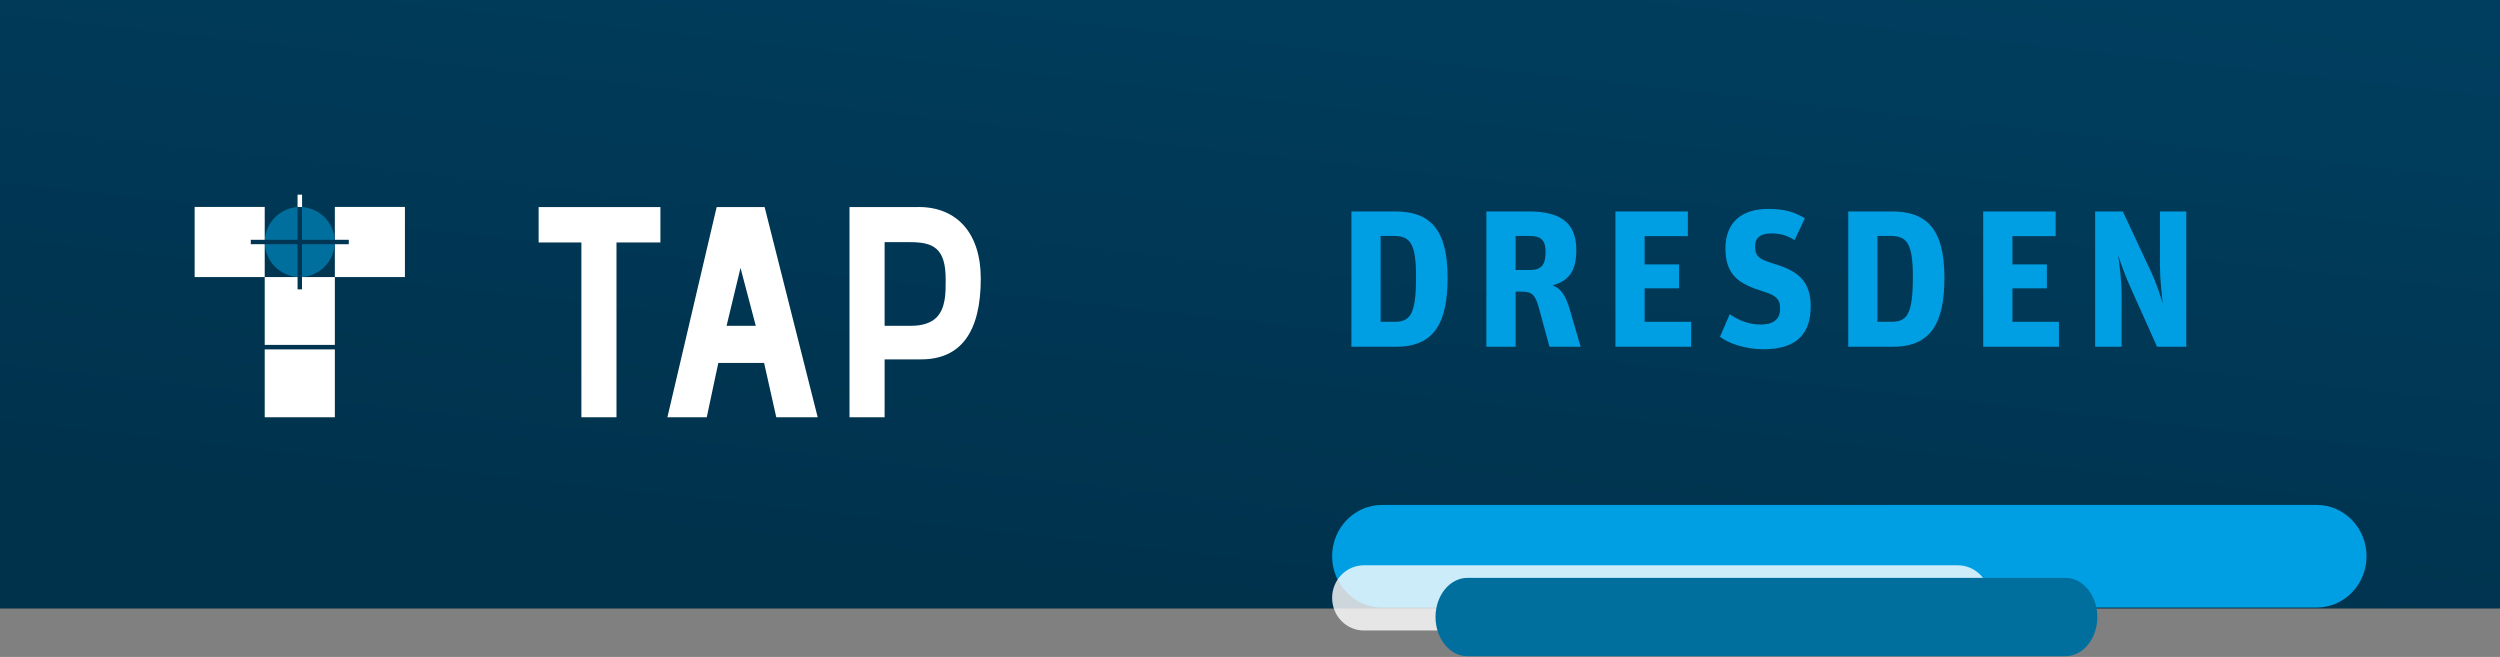 <svg width="411" height="108" viewBox="0 0 411 108" fill="none" xmlns="http://www.w3.org/2000/svg">
<rect x="0" y="0" width="411" height="108" fill="#808080" stroke="none"/>
<rect width="411" height="100" fill="#0E1829"/>
<rect width="411" height="100" fill="#003E5F"/>
<rect width="411" height="100" fill="url(#paint0_linear_2247_60)" fill-opacity="0.2"/>
<path d="M380.846 99.878C385.386 99.878 389.058 96.097 389.058 91.444C389.058 86.792 385.376 83.01 380.846 83.01H227.212C222.672 83.01 219 86.792 219 91.444C219 96.097 222.682 99.878 227.212 99.878H380.846Z" fill="#009FE3"/>
<path d="M321.875 103.653C324.759 103.653 327.094 101.255 327.094 98.294C327.094 95.332 324.759 92.934 321.875 92.934H224.219C221.335 92.934 219 95.332 219 98.294C219 101.255 221.335 103.653 224.219 103.653H321.875Z" fill="white" fill-opacity="0.8"/>
<path d="M339.544 107.879C342.447 107.879 344.802 104.996 344.802 101.44C344.802 97.884 342.447 95 339.544 95H241.259C238.355 95 236 97.884 236 101.44C236 104.996 238.355 107.879 241.259 107.879H339.554H339.544Z" fill="#006F9E"/>
<path d="M222.176 57V34.76H229.344C234.976 34.76 237.984 37.544 237.984 45.64C237.984 52.968 235.872 57 229.536 57H222.176ZM226.976 52.904H229.248C231.84 52.904 232.8 51.72 232.8 45.48C232.8 39.944 231.776 38.792 229.152 38.792H226.976V52.904ZM244.363 57V34.76H251.339C257.035 34.76 259.147 37.032 259.147 41.128C259.147 44.776 257.739 46.216 255.211 46.92C256.651 47.368 257.451 48.744 258.091 50.952L259.851 57H254.731L253.003 50.664C252.395 48.424 251.851 47.944 250.155 47.944H249.163V57H244.363ZM249.163 44.392H251.531C253.483 44.392 254.091 43.464 254.091 41.384C254.091 39.496 253.355 38.792 251.499 38.792H249.163V44.392ZM265.579 57V34.76H277.483V38.824H270.379V43.464H276.043V47.4H270.379V52.904H278.027V57H265.579ZM289.903 57.416C286.959 57.416 284.239 56.488 282.767 55.368L284.367 51.656C285.903 52.744 287.631 53.352 289.455 53.352C291.695 53.352 292.655 52.36 292.655 50.728C292.655 48.968 291.727 48.488 289.679 47.848C285.999 46.696 283.663 45.288 283.663 40.872C283.663 36.36 286.543 34.344 290.703 34.344C293.391 34.344 295.055 34.888 296.719 35.88L295.023 39.464C293.647 38.632 292.687 38.376 291.087 38.376C289.423 38.376 288.527 39.112 288.527 40.488C288.527 41.992 289.039 42.536 291.055 43.176C294.639 44.264 297.679 45.448 297.679 50.344C297.679 54.568 295.695 57.416 289.903 57.416ZM303.853 57V34.76H311.021C316.653 34.76 319.661 37.544 319.661 45.64C319.661 52.968 317.549 57 311.213 57H303.853ZM308.653 52.904H310.925C313.517 52.904 314.477 51.72 314.477 45.48C314.477 39.944 313.453 38.792 310.829 38.792H308.653V52.904ZM326.041 57V34.76H337.945V38.824H330.841V43.464H336.505V47.4H330.841V52.904H338.489V57H326.041ZM344.445 57V34.76H348.989L353.597 44.616C354.365 46.216 355.069 48.264 355.517 49.768H355.549C355.389 48.392 355.101 45.864 355.101 43.848V34.76H359.421V57H354.621L350.333 47.432C349.405 45.384 348.765 43.592 348.285 42.12H348.253C348.381 43.208 348.797 45.864 348.797 48.616V57H344.445Z" fill="#009FE3"/>
<g clip-path="url(#clip0_2247_60)">
<path d="M88.55 39.86H95.58V68.6H101.35V39.86H108.57V34.04H88.55V39.86Z" fill="white"/>
<path d="M125.7 34.04H117.82L109.72 68.6H116.19L118.09 59.67H125.62L127.62 68.6H134.43L125.74 34.19L125.7 34.04ZM124.26 53.56H119.45L121.74 44.04L124.25 53.56H124.26Z" fill="white"/>
<path d="M150.99 34.04H139.66V68.6H145.43V59.08H151.43C157.94 59.08 161.24 54.61 161.24 45.8C161.24 38.43 157.41 34.03 150.99 34.03V34.04ZM145.43 39.81H149.62C153.41 39.81 155.47 40.78 155.47 45.9V46.23C155.47 48.1 155.48 50.65 153.97 52.18C153.06 53.09 151.66 53.56 149.82 53.56H145.43V39.81Z" fill="white"/>
<path d="M55.05 57.07V57.44H43.52V68.6H55.05V57.07Z" fill="white"/>
<path d="M41.23 40.15V39.42H43.52V34.02H32V45.55H43.52V40.15H41.23Z" fill="white"/>
<path d="M49.29 34.02C49.41 34.02 49.54 34.02 49.66 34.04V32H48.92V34.04C49.04 34.04 49.16 34.02 49.29 34.02Z" fill="white"/>
<path d="M49.65 45.55V47.57H48.919V45.55H43.52V56.7H55.05V45.55H49.65Z" fill="white"/>
<path d="M55.05 34.02V39.42H57.34V40.15H55.05V45.55H66.57V34.02H55.05Z" fill="white"/>
<path d="M49.65 39.42H55.03C54.85 36.53 52.54 34.23 49.65 34.04V39.42Z" fill="#006F9E"/>
<path d="M48.92 39.42V34.04C46.03 34.22 43.73 36.53 43.54 39.42H48.92Z" fill="#006F9E"/>
<path d="M49.65 40.15V45.53C52.54 45.35 54.84 43.04 55.03 40.15H49.65Z" fill="#006F9E"/>
<path d="M48.92 40.15H43.54C43.72 43.04 46.03 45.34 48.92 45.53V40.15Z" fill="#006F9E"/>
</g>
<defs>
<linearGradient id="paint0_linear_2247_60" x1="387.934" y1="3.061" x2="375.029" y2="118.887" gradientUnits="userSpaceOnUse">
<stop stop-opacity="0"/>
<stop offset="1"/>
</linearGradient>
<clipPath id="clip0_2247_60">
<rect width="129.24" height="36.6" fill="white" transform="translate(32 32)"/>
</clipPath>
</defs>
</svg>
